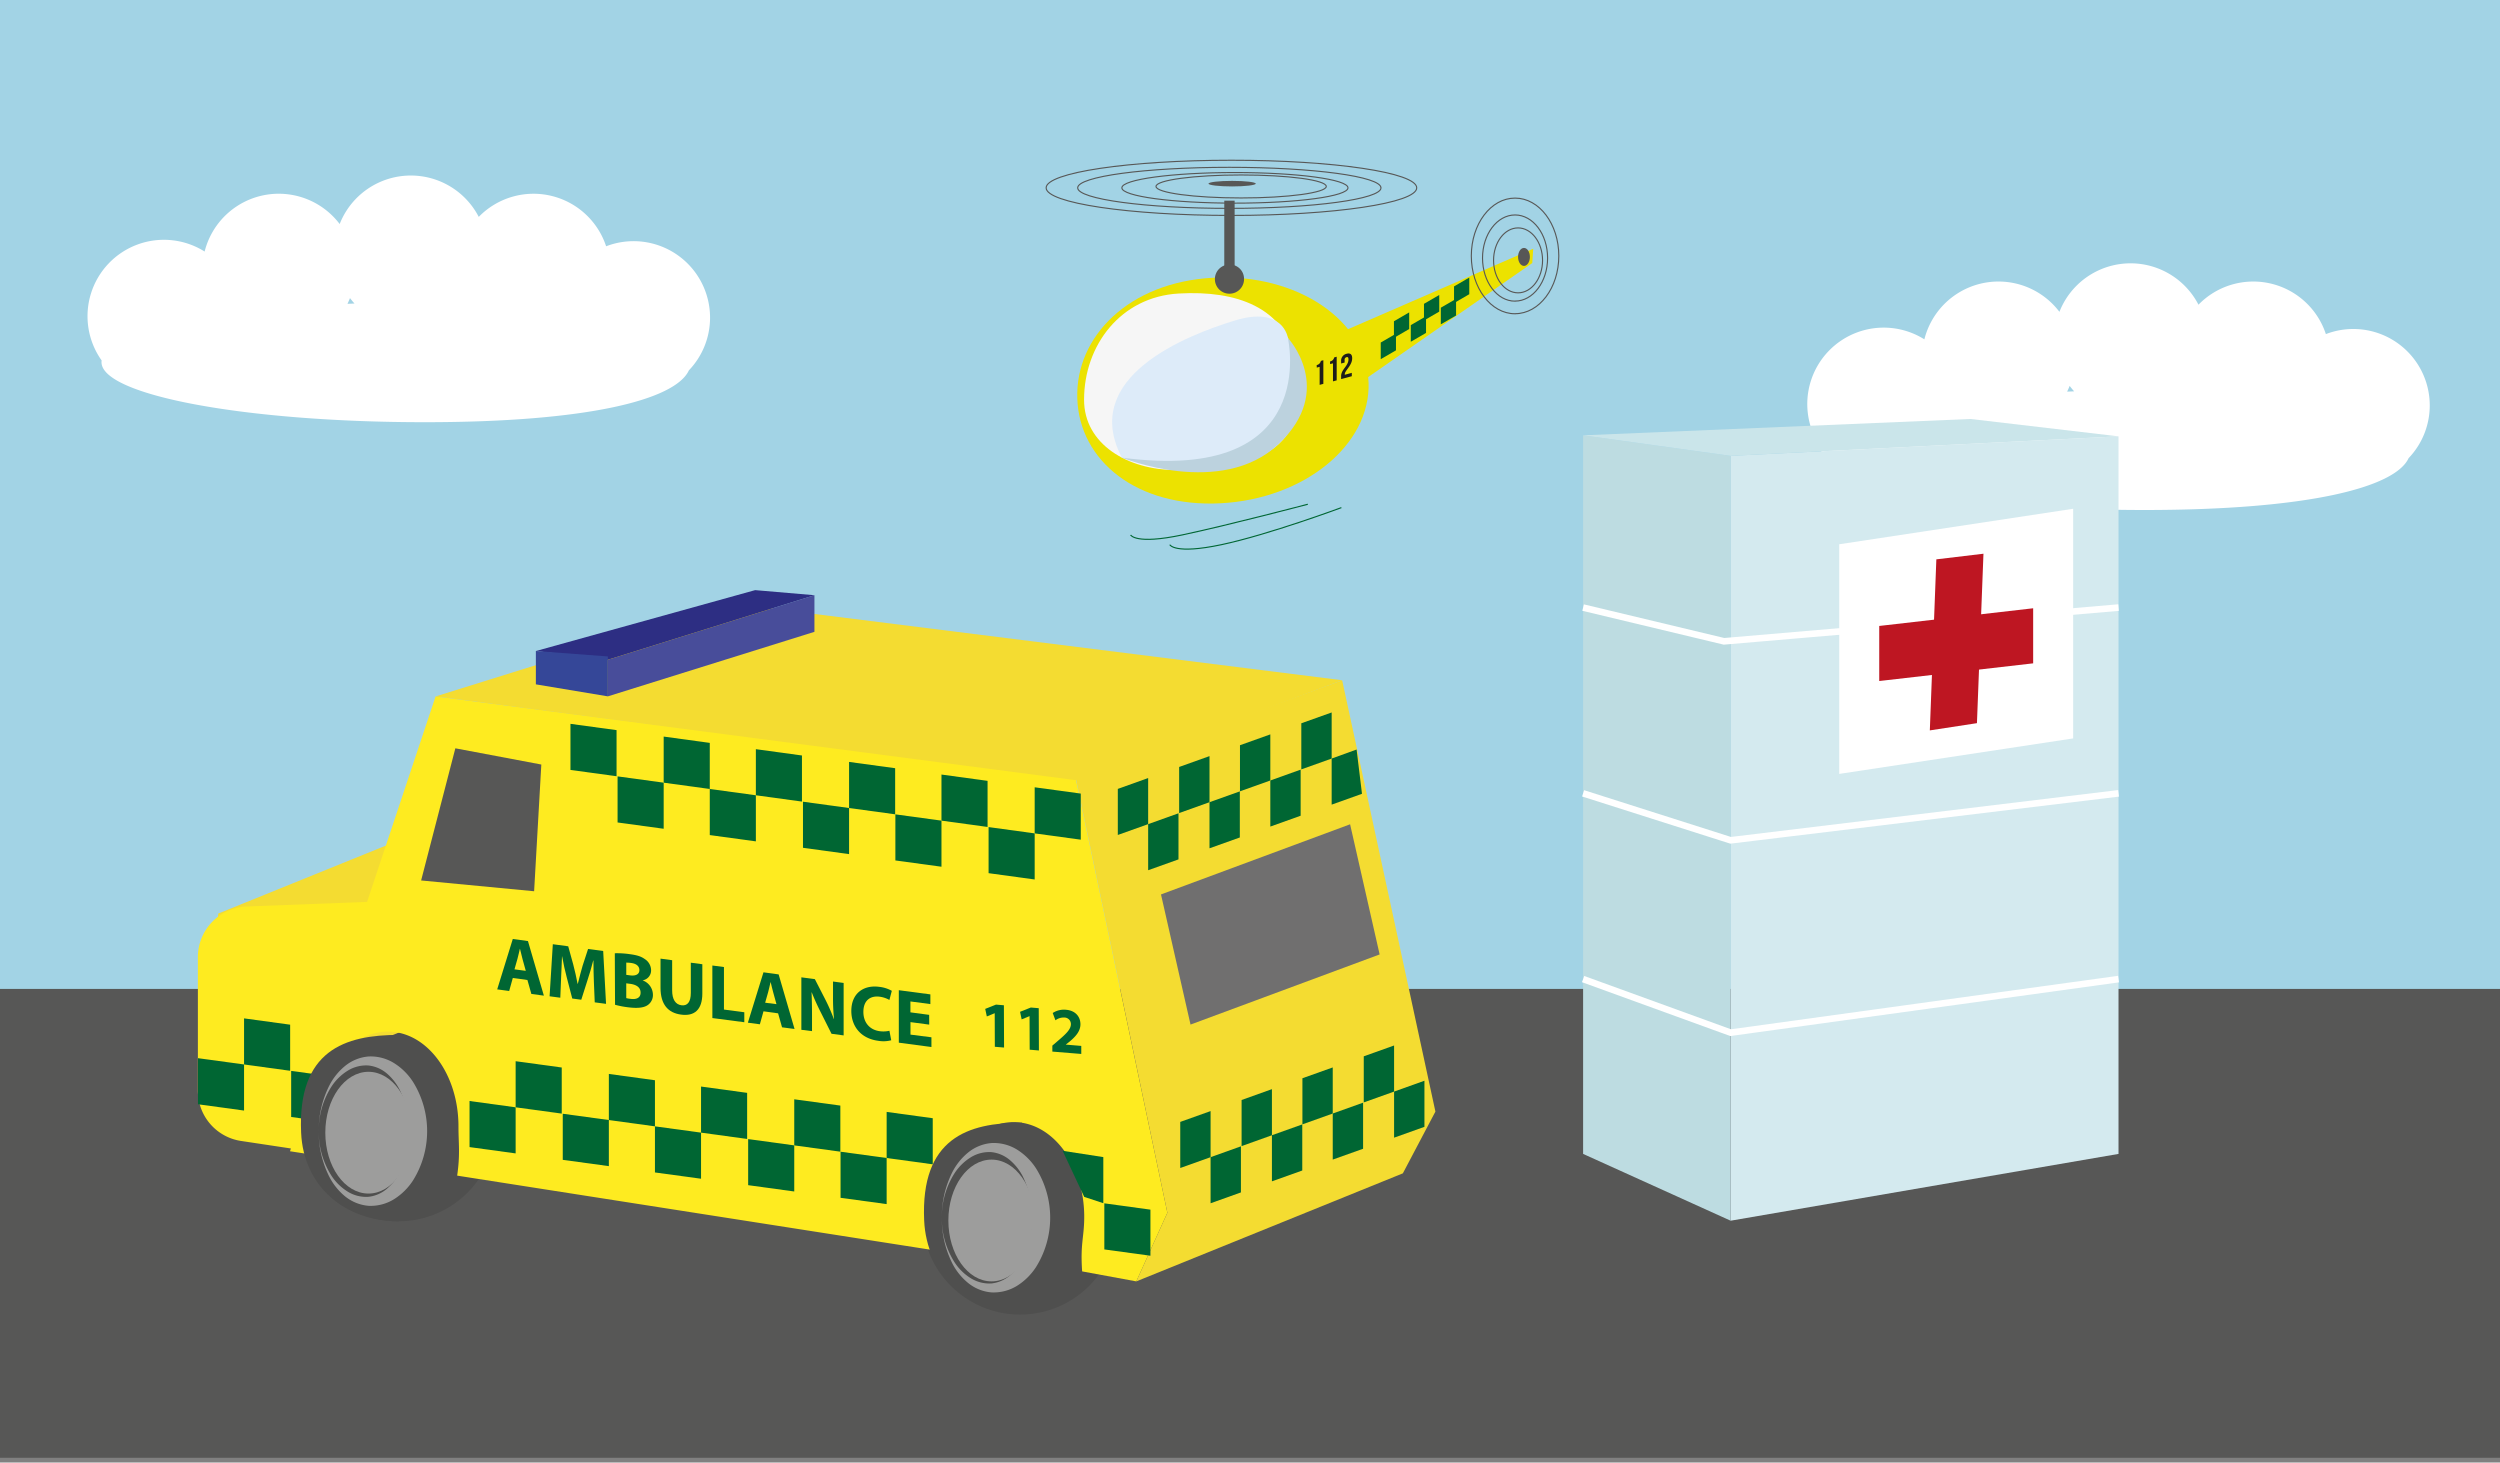 <svg id="Lag_1" data-name="Lag 1" xmlns="http://www.w3.org/2000/svg" viewBox="0 0 1200.25 702.15"><rect x="0" y="0" width="1200.25" height="702.15" fill="#808080" stroke="none"/><defs><style>.cls-1{fill:#a2d3e5;}.cls-2{fill:#fff;}.cls-3{fill:#575756;}.cls-4{fill:#4f4f4e;}.cls-5{fill:#f4dc31;}.cls-6{fill:#feeb20;}.cls-7{fill:#706f6f;}.cls-8{fill:#063;}.cls-9{fill:#9d9d9c;}.cls-10{fill:#484d9a;}.cls-11{fill:#2d2e83;}.cls-12{fill:#354798;}.cls-13{fill:#ece200;}.cls-14{fill:#f6f6f6;}.cls-15,.cls-16,.cls-20,.cls-23{fill:none;stroke-miterlimit:10;}.cls-15,.cls-20{stroke:#575756;}.cls-15{stroke-width:4.97px;}.cls-16{stroke:#063;}.cls-16,.cls-20{stroke-width:0.54px;}.cls-17{fill:#1d1d1b;}.cls-18{fill:#ddebf9;}.cls-19{fill:#bcd2de;}.cls-21{fill:#d4eaef;}.cls-22{fill:#bddce1;}.cls-23{stroke:#fff;stroke-width:3.17px;}.cls-24{fill:#cae5ea;}.cls-25{fill:#be1622;}</style></defs><title>AKUT ambaulance helikopter SVG</title><rect class="cls-1" x="-2" y="-1" width="1204.37" height="520.89"/><path class="cls-2" d="M1166.52,194.65a36.69,36.69,0,0,0-49.87-34.25,36.68,36.68,0,0,0-61.16-14.11,36.69,36.69,0,0,0-66.76,3.42,36.69,36.69,0,0,0-64.84,13.21,36.69,36.69,0,0,0-49.45,52.29,5.52,5.52,0,0,0-.06.81c0,15.93,69.48,28.83,155.19,28.83,78.52,0,120.33-10.83,126.8-24.89A36.54,36.54,0,0,0,1166.52,194.65ZM995.8,187.88l-3.37.14c.44-.89.84-1.81,1.21-2.75Q994.66,186.62,995.8,187.88Z"/><rect class="cls-3" x="-2" y="474.78" width="1204.37" height="225.1"/><circle class="cls-4" cx="489.71" cy="584.21" r="46.92"/><circle class="cls-4" cx="191.27" cy="539.43" r="46.92"/><polygon class="cls-5" points="97.88 533.67 225.84 481.79 232.76 386.71 104.79 438.59 97.88 533.67"/><path class="cls-6" d="M118.4,435.21,176.24,433l32.88-98.62L516.4,373.6l44.05,208.65-14.91,32.94-26-4.79c-.94-13.54,1-16.43,1-26.19,0-25.12-15.18-45.48-33.89-45.48s-33.9,20.36-33.9,45.48a59.11,59.11,0,0,0,2.49,17.11l-235.75-36.9c1.51-10.67.62-15,.62-23.66,0-25.12-15.17-45.48-33.89-45.48s-33.9,20.36-33.9,45.48A60,60,0,0,0,154.07,555l-14.83-2.28.41-1.34-24-3.62A24.36,24.36,0,0,1,95,523.7V459.55A24.35,24.35,0,0,1,118.4,435.21Z"/><polygon class="cls-5" points="545.54 615.19 673.51 563.32 689.14 533.67 644.37 326.58 516.4 373.27 560.46 582.25 545.54 615.19"/><polygon class="cls-5" points="644.37 326.58 351.82 289.85 209.12 334.36 516.4 374.55 644.37 326.58"/><polygon class="cls-3" points="202.18 422.71 256.43 427.89 259.89 367.05 218.61 359.26 202.18 422.71"/><polygon class="cls-7" points="571.57 491.9 662.36 458.23 648.18 395.74 557.39 429.42 571.57 491.9"/><polygon class="cls-8" points="448.3 581.18 470.43 584.21 470.43 562.08 448.3 559.05 448.3 581.18"/><polygon class="cls-8" points="425.68 555.96 447.81 558.99 447.81 536.86 425.68 533.83 425.68 555.96"/><polygon class="cls-8" points="403.55 575.07 425.68 578.09 425.68 555.96 403.55 552.94 403.55 575.07"/><polygon class="cls-8" points="381.32 549.9 403.45 552.92 403.45 530.79 381.32 527.77 381.32 549.9"/><polygon class="cls-8" points="359.19 569 381.32 572.03 381.32 549.9 359.19 546.87 359.19 569"/><polygon class="cls-8" points="336.57 543.78 358.7 546.81 358.7 524.68 336.57 521.65 336.57 543.78"/><polygon class="cls-8" points="314.44 562.89 336.57 565.91 336.57 543.78 314.44 540.76 314.44 562.89"/><polygon class="cls-8" points="292.31 537.73 314.44 540.76 314.44 518.63 292.31 515.6 292.31 537.73"/><polygon class="cls-8" points="270.18 556.84 292.31 559.86 292.31 537.73 270.18 534.71 270.18 556.84"/><polygon class="cls-8" points="247.56 531.62 269.69 534.64 269.69 512.51 247.56 509.49 247.56 531.62"/><polygon class="cls-8" points="225.43 550.72 247.56 553.75 247.56 531.62 225.43 528.59 225.43 550.72"/><polygon class="cls-8" points="139.79 536.27 161.92 539.3 161.92 517.17 139.79 514.14 139.79 536.27"/><polygon class="cls-8" points="117.17 511.05 139.3 514.08 139.3 491.95 117.17 488.92 117.17 511.05"/><polygon class="cls-8" points="95.05 530.16 117.17 533.18 117.17 511.05 95.05 508.03 95.05 530.16"/><polygon class="cls-8" points="530.19 599.85 552.32 602.88 552.32 580.75 530.19 577.72 530.19 599.85"/><polygon class="cls-8" points="520.54 574.63 529.7 577.65 529.7 555.52 510.16 552.5 520.54 574.63"/><polygon class="cls-8" points="496.75 400.11 518.88 403.13 518.88 381 496.75 377.98 496.75 400.11"/><polygon class="cls-8" points="474.62 419.21 496.75 422.24 496.75 400.11 474.62 397.08 474.62 419.21"/><polygon class="cls-8" points="452 393.99 474.13 397.02 474.13 374.89 452 371.86 452 393.99"/><polygon class="cls-8" points="429.87 413.1 452 416.12 452 393.99 429.87 390.97 429.87 413.1"/><polygon class="cls-8" points="407.64 387.93 429.76 390.95 429.76 368.82 407.64 365.8 407.64 387.93"/><polygon class="cls-8" points="385.51 407.03 407.64 410.06 407.64 387.93 385.51 384.9 385.51 407.03"/><polygon class="cls-8" points="362.89 381.81 385.02 384.84 385.02 362.71 362.89 359.68 362.89 381.81"/><polygon class="cls-8" points="340.76 400.92 362.89 403.94 362.89 381.81 340.76 378.79 340.76 400.92"/><polygon class="cls-8" points="318.63 375.76 340.76 378.79 340.76 356.66 318.63 353.63 318.63 375.76"/><polygon class="cls-8" points="296.5 394.87 318.63 397.89 318.63 375.76 296.5 372.74 296.5 394.87"/><polygon class="cls-8" points="273.88 369.65 296.01 372.67 296.01 350.54 273.88 347.52 273.88 369.65"/><polygon class="cls-8" points="581.2 555.56 566.64 560.76 566.64 538.63 581.2 533.43 581.2 555.56"/><polygon class="cls-8" points="595.77 572.48 581.2 577.69 581.2 555.56 595.77 550.35 595.77 572.48"/><polygon class="cls-8" points="610.65 545.03 596.09 550.24 596.09 528.11 610.65 522.9 610.65 545.03"/><polygon class="cls-8" points="625.22 561.96 610.65 567.16 610.65 545.03 625.22 539.83 625.22 561.96"/><polygon class="cls-8" points="639.85 534.6 625.29 539.8 625.29 517.67 639.85 512.47 639.85 534.6"/><polygon class="cls-8" points="654.42 551.52 639.85 556.72 639.85 534.6 654.42 529.39 654.42 551.52"/><polygon class="cls-8" points="669.3 524.07 654.74 529.27 654.74 507.14 669.3 501.94 669.3 524.07"/><polygon class="cls-8" points="683.87 540.99 669.3 546.2 669.3 524.07 683.87 518.86 683.87 540.99"/><polygon class="cls-8" points="551.23 395.67 536.66 400.87 536.66 378.75 551.23 373.54 551.23 395.67"/><polygon class="cls-8" points="565.79 412.59 551.23 417.8 551.23 395.67 565.79 390.46 565.79 412.59"/><polygon class="cls-8" points="580.68 385.14 566.11 390.35 566.11 368.22 580.68 363.01 580.68 385.14"/><polygon class="cls-8" points="595.24 402.07 580.68 407.27 580.68 385.14 595.24 379.94 595.24 402.07"/><polygon class="cls-8" points="609.88 374.71 595.31 379.91 595.31 357.78 609.88 352.58 609.88 374.71"/><polygon class="cls-8" points="624.44 391.63 609.88 396.84 609.88 374.71 624.44 369.5 624.44 391.63"/><polygon class="cls-8" points="639.33 364.18 624.76 369.38 624.76 347.25 639.33 342.05 639.33 364.18"/><polygon class="cls-8" points="653.89 381.1 639.33 386.31 639.33 364.18 651.3 359.84 653.89 381.1"/><path class="cls-4" d="M490.61,539v91.24c-25.91,0-45.77-18.44-46.92-44.32C441.94,546.41,464.7,539,490.61,539Z"/><ellipse class="cls-9" cx="476.03" cy="585.96" rx="20.72" ry="29.23"/><path class="cls-4" d="M191.48,496.86v89.51c-25.91,0-45.77-16.71-46.91-42.59C142.81,504.25,165.57,496.86,191.48,496.86Z"/><ellipse class="cls-9" cx="176.9" cy="543.8" rx="20.72" ry="29.23"/><polygon class="cls-10" points="291.84 334.32 391.01 303.34 391.01 285.76 291.84 316.74 291.84 334.32"/><polygon class="cls-11" points="291.84 316.74 391.01 285.76 362.54 283.32 257.27 312.56 291.84 316.74"/><polygon class="cls-12" points="257.27 312.56 291.84 315.16 291.84 334.32 257.27 328.56 257.27 312.56"/><path class="cls-9" d="M452.15,584.64a39.31,39.31,0,0,0,6.18,21.46,24.81,24.81,0,0,0,7.82,7.62,16.86,16.86,0,0,0,9.88,2.46,16.36,16.36,0,0,0,8.89-3.87,25.47,25.47,0,0,0,6.13-7.82,45.64,45.64,0,0,0,0-39.69A25.7,25.7,0,0,0,484.9,557a16.36,16.36,0,0,0-8.87-3.86,16.86,16.86,0,0,0-9.88,2.44,25.1,25.1,0,0,0-7.82,7.61A39.31,39.31,0,0,0,452.15,584.64Zm0,0a48,48,0,0,1,5.16-22.07,29.53,29.53,0,0,1,7.35-9.13A20.52,20.52,0,0,1,476,548.78,21.33,21.33,0,0,1,488.4,552a29.66,29.66,0,0,1,9,8.94,44.7,44.7,0,0,1,0,47.37,29.63,29.63,0,0,1-9,8.93A21.36,21.36,0,0,1,476,620.48a20.48,20.48,0,0,1-11.36-4.65,29.35,29.35,0,0,1-7.35-9.12A47.86,47.86,0,0,1,452.15,584.64Z"/><path class="cls-9" d="M153,543.06a39.39,39.39,0,0,0,6.17,21.46,25.13,25.13,0,0,0,7.82,7.62,16.79,16.79,0,0,0,9.88,2.45,16.26,16.26,0,0,0,8.89-3.87,25.47,25.47,0,0,0,6.13-7.82,45.53,45.53,0,0,0,0-39.68,25.67,25.67,0,0,0-6.12-7.81,16.33,16.33,0,0,0-8.88-3.87A16.85,16.85,0,0,0,167,514a25,25,0,0,0-7.82,7.61A39.18,39.18,0,0,0,153,543.06Zm0,0A47.89,47.89,0,0,1,158.19,521a29.46,29.46,0,0,1,7.34-9.12,20.48,20.48,0,0,1,11.37-4.66,21.26,21.26,0,0,1,12.37,3.23,29.3,29.3,0,0,1,9,8.93,44.69,44.69,0,0,1,0,47.38,29.6,29.6,0,0,1-9,8.92,21.3,21.3,0,0,1-12.36,3.23,20.6,20.6,0,0,1-11.36-4.64,29.76,29.76,0,0,1-7.35-9.12A47.88,47.88,0,0,1,153,543.06Z"/><path class="cls-8" d="M246.2,469.53l-1.74,6.24-5.75-.77,7.48-24.19,7.28,1,7.64,26.2-6-.8-1.9-6.71Zm6.23-3.43-1.54-5.55c-.43-1.55-.87-3.48-1.24-5h-.07c-.36,1.45-.73,3.3-1.13,4.71L247,465.38Z"/><path class="cls-8" d="M285.13,471.53c-.11-3-.22-6.72-.22-10.38h-.11c-.77,3.11-1.78,6.56-2.73,9.39l-3,9.43-4.33-.58-2.63-10.1c-.81-3.06-1.65-6.76-2.23-10.12h-.07c-.15,3.38-.25,7.25-.43,10.36L269,479l-5.14-.68,1.55-25,7.39,1,2.41,8.73c.77,3,1.54,6.26,2.09,9.28l.11,0c.69-2.83,1.52-6,2.32-8.74l2.61-8,7.25,1,1.37,25.36-5.43-.72Z"/><path class="cls-8" d="M295.17,457.66a42.21,42.21,0,0,1,7.17.43c3.39.45,5.46,1.06,7.25,2.38a6.45,6.45,0,0,1,3,5.33,4.8,4.8,0,0,1-4,4.84v.07a7.42,7.42,0,0,1,4.88,6.86,5.84,5.84,0,0,1-2.54,5c-1.79,1.22-4.77,1.65-9.65,1a43.07,43.07,0,0,1-6-1.18Zm5.5,10.37,1.82.24c2.92.39,4.48-.64,4.48-2.51s-1.42-3.1-3.93-3.43a15.26,15.26,0,0,0-2.37-.17Zm0,11.17a16.28,16.28,0,0,0,2.15.36c2.51.34,4.74-.34,4.73-3s-2.22-3.85-5-4.22l-1.89-.25Z"/><path class="cls-8" d="M322.7,461v14.5c0,4.33,1.61,6.75,4.45,7.13s4.51-1.49,4.51-5.94v-14.5l5.53.74V477c0,7.77-3.81,11-10.22,10.11-6.19-.82-9.84-4.82-9.85-12.85V460.24Z"/><path class="cls-8" d="M342,463.54l5.57.74v20.41l9.77,1.29v4.79l-15.33-2Z"/><path class="cls-8" d="M366.55,485.53l-1.74,6.23-5.75-.77,7.48-24.18,7.28,1,7.64,26.2-6-.79-1.9-6.72Zm6.23-3.43-1.53-5.55c-.44-1.56-.88-3.48-1.25-5h-.07c-.36,1.44-.72,3.3-1.12,4.7l-1.46,5.15Z"/><path class="cls-8" d="M384.73,494.41l0-25.19,6.48.86L396.3,480a85.3,85.3,0,0,1,4,9.16l.11,0a98.71,98.71,0,0,1-.48-10.56v-7.37l5.1.68,0,25.19-5.82-.78L394,485.92c-1.46-2.88-3.06-6.35-4.26-9.46l-.11,0c.14,3.35.22,6.91.22,11v7.58Z"/><path class="cls-8" d="M427.88,499.43a14.59,14.59,0,0,1-6.29.25c-8.49-1.13-12.87-7.13-12.87-14.3,0-8.6,6-12.59,13.39-11.6a15.7,15.7,0,0,1,6.05,1.92L427,480.08a12.82,12.82,0,0,0-4.66-1.56c-4.41-.58-7.83,1.69-7.83,7.3,0,5,2.92,8.6,7.88,9.26a12.83,12.83,0,0,0,4.62-.21Z"/><path class="cls-8" d="M446.12,491.92l-9-1.2v6L447.18,498v4.67l-15.66-2.08,0-25.19,15.15,2v4.67l-9.58-1.27v5.23l9,1.2Z"/><path class="cls-8" d="M477.56,486.46h-.06L473.77,488l-.77-3.63,5.18-2.06,3.79.32.08,20.3-4.43-.37Z"/><path class="cls-8" d="M494.29,487.87h-.06l-3.73,1.53-.77-3.63,5.17-2.06,3.8.32.08,20.3-4.43-.37Z"/><path class="cls-8" d="M505.23,504.87V502l2.52-2.16c4.26-3.61,6.34-5.71,6.39-8.08a3.14,3.14,0,0,0-3.24-3.24,6.44,6.44,0,0,0-4.18,1.33l-1.31-3.51a9.85,9.85,0,0,1,6.41-1.55c4.43.37,6.88,3.26,6.9,6.95,0,3.4-2.36,5.92-5.18,8.31l-1.81,1.4v.07l7.39.62V506Z"/><polygon class="cls-13" points="639.51 161.38 736.1 119.41 735.65 126.28 650.22 185.64 639.51 161.38"/><path class="cls-13" d="M657.06,183.62c1,29.92-30.78,55.91-71,58s-67.85-20.37-68.85-50.28,25-55.91,65.24-58,73.6,20.37,74.59,50.28"/><path class="cls-14" d="M622.1,173.19c8.24,41.06-16,52.28-57.2,52.47-23.63.11-44.47-12.56-44.44-33.74,0-26.16,17.57-49.39,45.4-51s51.09,6.62,56.24,32.26"/><path class="cls-3" d="M597.26,133.69a7,7,0,1,1-7-6.68,6.84,6.84,0,0,1,7,6.68"/><line class="cls-15" x1="590.26" y1="96.34" x2="590.26" y2="128.16"/><polygon class="cls-8" points="670.21 168.19 662.89 172.44 662.89 164.45 670.21 160.2 670.21 168.19"/><polygon class="cls-8" points="684.64 159.83 677.32 164.08 677.32 156.09 684.64 151.84 684.64 159.83"/><polygon class="cls-8" points="699.06 151.47 691.74 155.72 691.74 147.73 699.06 143.48 699.06 151.47"/><polygon class="cls-8" points="676.55 157.97 669.23 162.22 669.23 154.23 676.55 149.98 676.55 157.97"/><polygon class="cls-8" points="690.98 149.61 683.65 153.86 683.65 145.87 690.98 141.62 690.98 149.61"/><polygon class="cls-8" points="705.4 141.25 698.08 145.5 698.08 137.5 705.4 133.26 705.4 141.25"/><path class="cls-16" d="M561.61,261.5s2.16,4.8,24.81,0S644,243.71,644,243.71m-101.19,13.1s2.16,4.8,24.82,0,60.26-14.73,60.26-14.73"/><path class="cls-17" d="M632.14,175.27a2.49,2.49,0,0,0,2-2l1.2-.33v11.35l-1.78.48v-8.66l-1.38.38Z"/><path class="cls-17" d="M638.55,173.54a2.49,2.49,0,0,0,2-1.95l1.19-.32v11.34l-1.78.48v-8.65l-1.38.37Z"/><path class="cls-17" d="M646.48,171.48a1.22,1.22,0,0,0-.93,1.36v1.22l-1.68.45v-1.1a3.4,3.4,0,0,1,2.65-3.57c1.76-.47,2.66.32,2.66,2.14,0,1.51-.55,2.87-2.2,5.08-1.05,1.42-1.35,2-1.35,2.63a1,1,0,0,0,0,.24L649,179v1.62L643.87,182v-1.39c0-1.27.45-2.34,1.78-4.1s1.75-2.8,1.75-4C647.4,171.5,647,171.32,646.48,171.48Z"/><path class="cls-18" d="M605.55,211c-32.33,17.16-66.94,8.72-66.94,8.72C518.3,181,569.55,161,592.88,153.86s25.42,8.36,25.42,8.36,14.08,34.54-12.75,48.77"/><path class="cls-19" d="M618.3,162.22s16.4,70.34-79.69,57.49c0,0,47.82,19.56,75.34-6.59s4.35-50.9,4.35-50.9"/><path class="cls-20" d="M728.82,140.59c-6.5,0-11.76-7-11.76-15.59s5.26-15.58,11.76-15.58,11.76,7,11.76,15.58S735.31,140.59,728.82,140.59Zm-1.44,4c-8.63,0-15.62-9.27-15.62-20.7s7-20.69,15.62-20.69S743,112.43,743,123.86,736,144.56,727.38,144.56Zm0,6.05c-11.57,0-21-12.43-21-27.77s9.38-27.76,21-27.76,21,12.43,21,27.76S739,150.61,727.38,150.61Z"/><path class="cls-3" d="M731.66,127.67c-1.57,0-2.84-1.93-2.84-4.32s1.27-4.32,2.84-4.32,2.84,1.93,2.84,4.32-1.27,4.32-2.84,4.32"/><path class="cls-20" d="M636.74,89.51c0,3-18.3,5.53-40.87,5.53S555,92.56,555,89.51,573.3,84,595.87,84,636.74,86.45,636.74,89.51Zm10.42.67c0,4.06-24.3,7.35-54.28,7.35s-54.27-3.29-54.27-7.35,24.3-7.34,54.27-7.34S647.16,86.13,647.16,90.18Zm15.86,0c0,5.45-32.6,9.86-72.81,9.86s-72.81-4.41-72.81-9.86,32.59-9.85,72.81-9.85S663,84.74,663,90.18Z"/><path class="cls-3" d="M602.88,88.17c0,.74-5.08,1.34-11.34,1.34s-11.33-.6-11.33-1.34,5.07-1.33,11.33-1.33,11.34.59,11.34,1.33"/><ellipse class="cls-20" cx="591.21" cy="90.18" rx="88.96" ry="13.25"/><polygon class="cls-21" points="830.87 586.06 1017.1 553.99 1017.1 209.49 830.87 218.86 830.87 586.06"/><polygon class="cls-22" points="760.05 553.99 830.87 586.06 830.87 218.86 760.05 209 760.05 553.99"/><polyline class="cls-23" points="1017.1 380.88 830.87 403.43 760.05 380.88"/><polyline class="cls-23" points="1017.1 291.7 827.7 307.9 760.05 291.7"/><polyline class="cls-23" points="1017.1 470.06 830.87 495.78 760.05 470.06"/><polygon class="cls-24" points="830.87 218.86 1017.1 209.49 946.03 201.15 760.05 209 830.87 218.86"/><polygon class="cls-2" points="883.01 371.55 995.32 354.51 995.32 244.26 883.01 261.3 883.01 371.55"/><polygon class="cls-25" points="902.22 326.96 976.12 318.47 976.12 292.03 902.22 300.52 902.22 326.96"/><polygon class="cls-25" points="926.51 350.66 949.13 347.19 952.26 265.84 929.64 268.54 926.51 350.66"/><path class="cls-2" d="M340.9,152.49A36.71,36.71,0,0,0,291,118.24a36.69,36.69,0,0,0-61.15-14.11,36.7,36.7,0,0,0-66.77,3.43,36.69,36.69,0,0,0-64.84,13.21,36.68,36.68,0,0,0-49.44,52.29,5.54,5.54,0,0,0-.07.81c0,15.92,69.49,28.83,155.2,28.83,78.51,0,120.33-10.83,126.8-24.89A36.58,36.58,0,0,0,340.9,152.49Zm-170.71-6.77-3.37.15c.44-.9.84-1.82,1.2-2.75C168.71,144,169.43,144.89,170.19,145.72Z"/></svg>